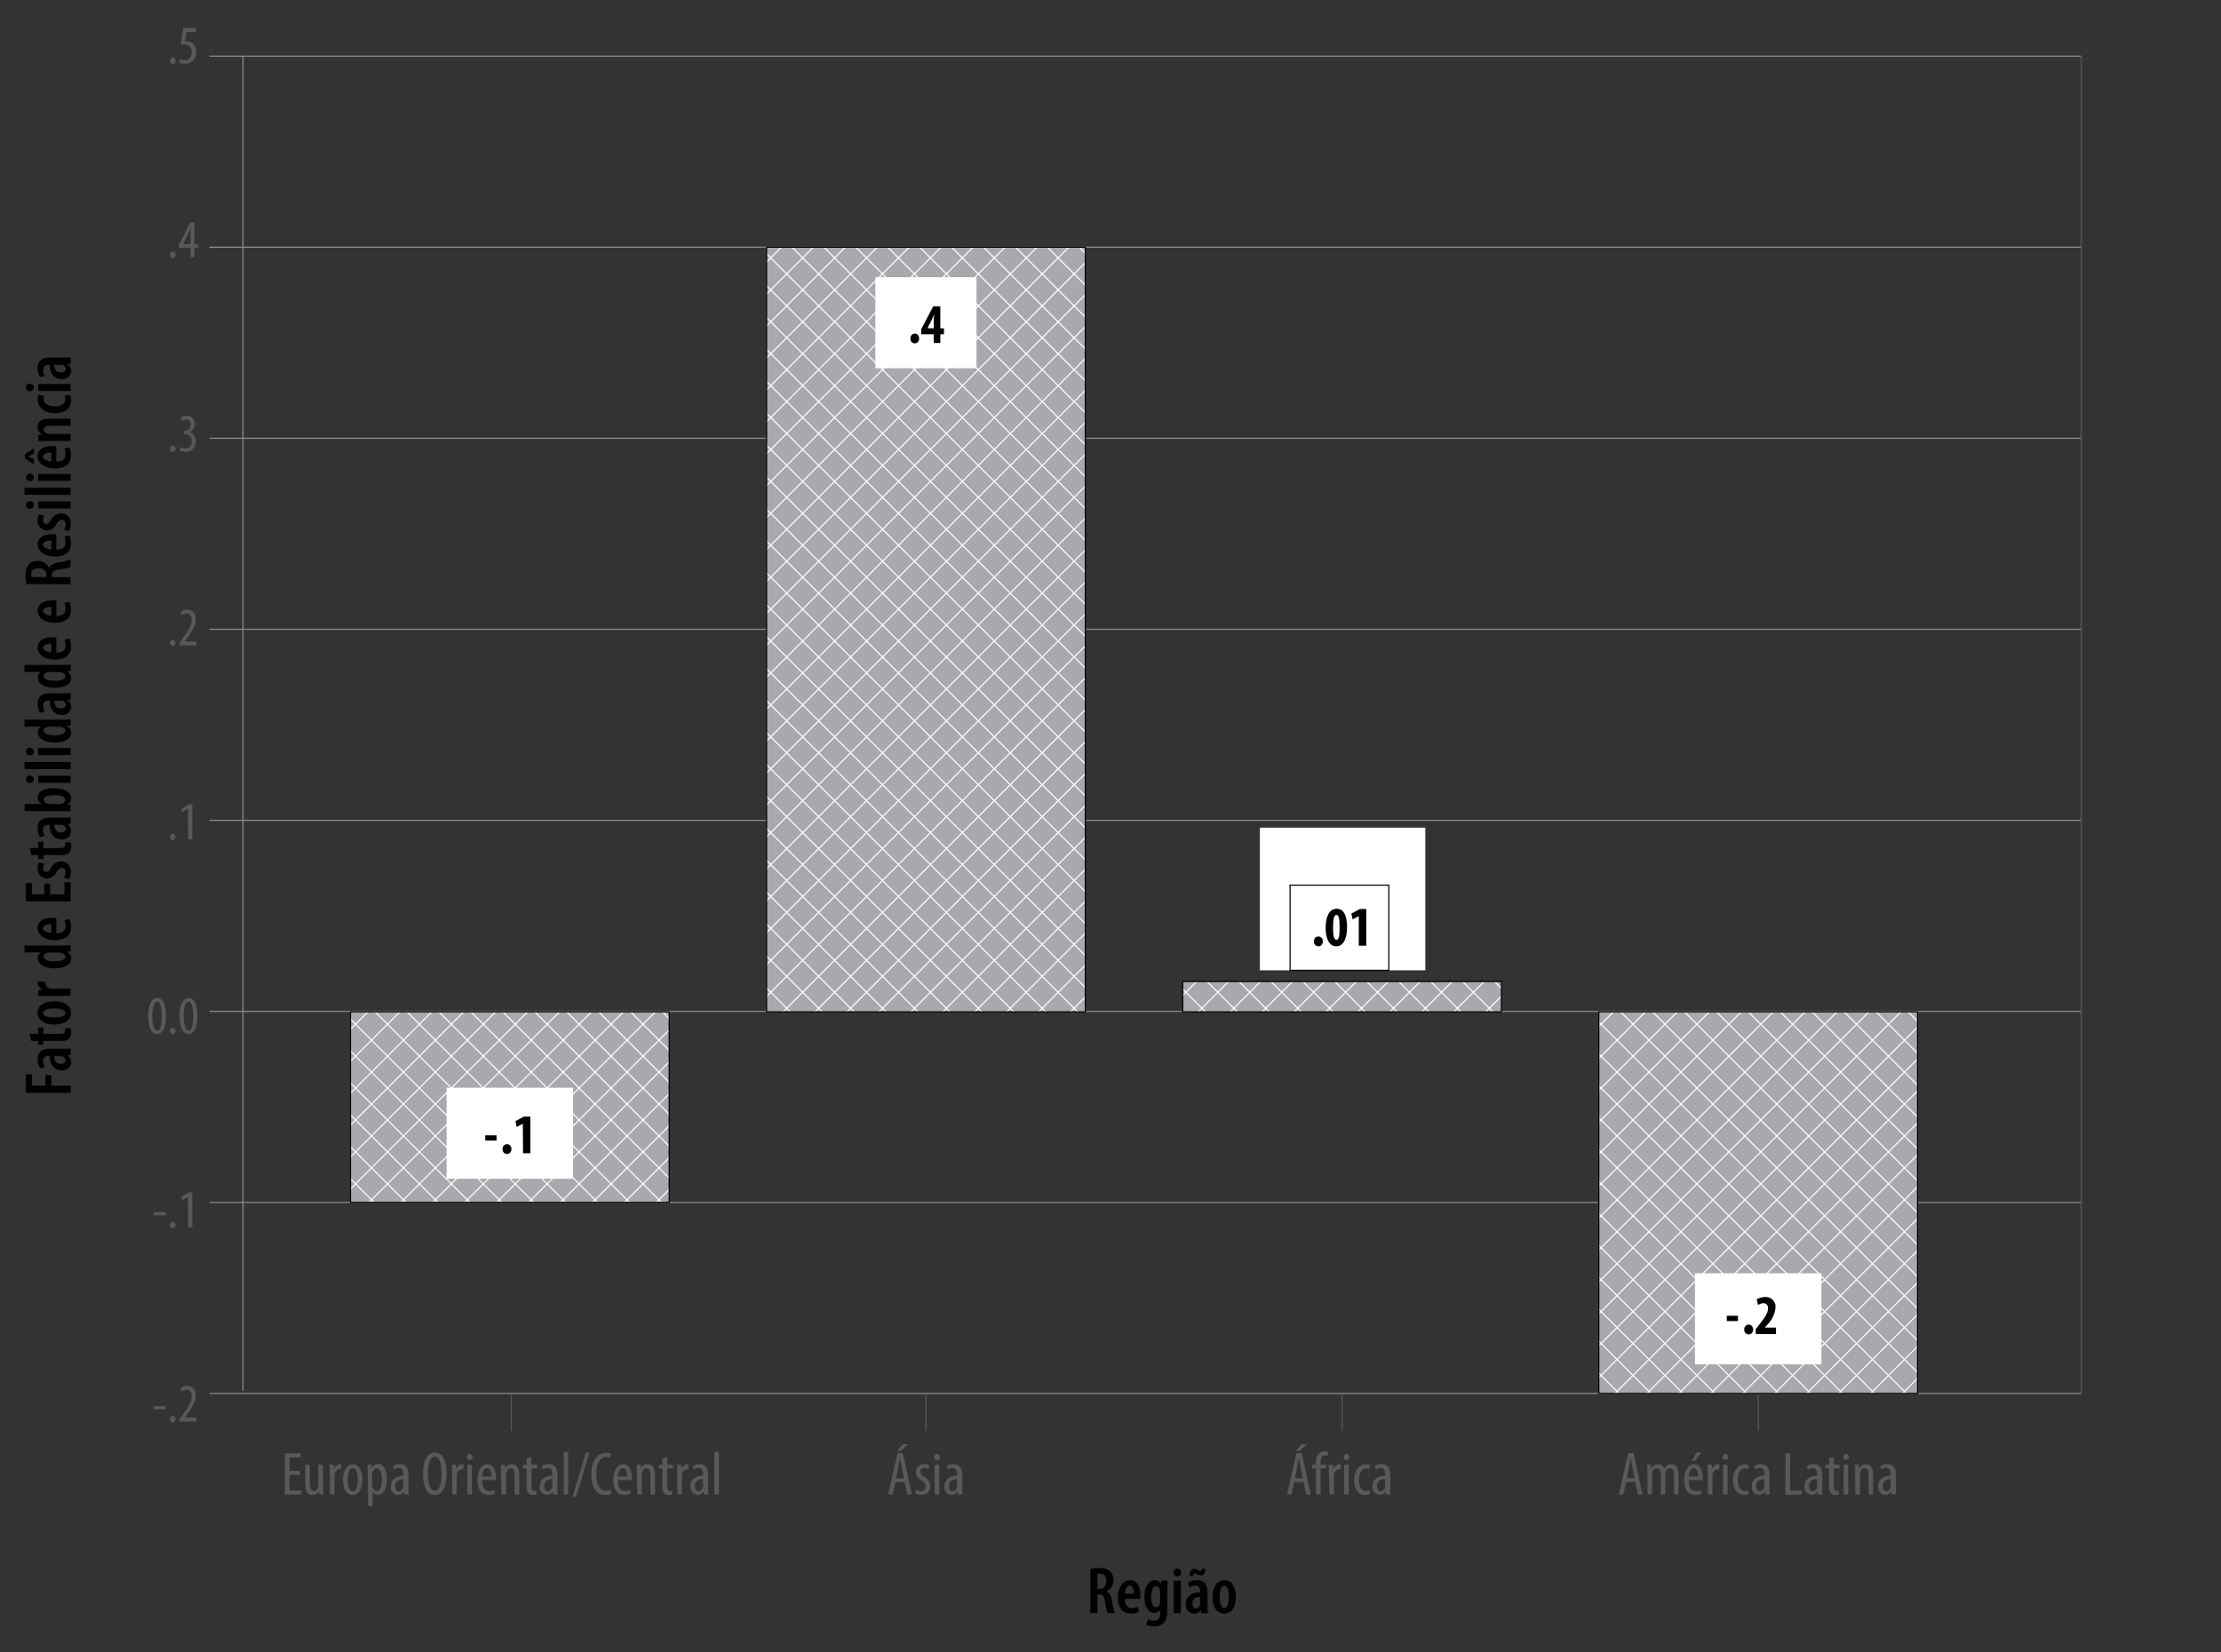 <svg id="Layer_1" data-name="Layer 1" xmlns="http://www.w3.org/2000/svg" xmlns:xlink="http://www.w3.org/1999/xlink" viewBox="0 0 492 366.13"><rect x="0" y="0" width="492" height="366.13" fill="#333333" stroke="none"/><defs><style>.cls-1,.cls-11,.cls-12,.cls-2,.cls-5,.cls-9{fill:none;}.cls-2{stroke:#8a8c8e;}.cls-11,.cls-2,.cls-4,.cls-5,.cls-9{stroke-miterlimit:10;}.cls-11,.cls-12,.cls-2,.cls-4,.cls-5,.cls-9{stroke-width:0.25px;}.cls-3{clip-path:url(#clip-path);}.cls-4{fill:#a7a9ac;}.cls-4,.cls-5{stroke:#fff;}.cls-6{fill:#010101;}.cls-10,.cls-7{fill:#fff;}.cls-7{fill-rule:evenodd;}.cls-8{fill:#58595b;}.cls-12,.cls-9{stroke:#010101;}.cls-11{stroke:#58595b;}.cls-12{stroke-miterlimit:8;}</style><clipPath id="clip-path"><path class="cls-1" d="M77.64,224.21h70.6v42.21H77.64V224.21Zm92.18,0h70.6V54.78h-70.6V224.21Zm92.18,0h70.6v-6.73H262v6.73Zm92.18,0h0v84.54h70.6V224.21Z"/></clipPath></defs><title>Guilmartin-A-Media-do-Fator-de-Estabilidade-e-resiliencia-por-regiao-figure-2</title><line class="cls-2" x1="461.05" y1="266.43" x2="46.38" y2="266.43"/><line class="cls-2" x1="461.05" y1="181.77" x2="46.38" y2="181.77"/><line class="cls-2" x1="461.05" y1="97.11" x2="46.38" y2="97.11"/><line class="cls-2" x1="461.05" y1="12.45" x2="46.38" y2="12.45"/><line class="cls-2" x1="461.05" y1="308.76" x2="46.38" y2="308.76"/><line class="cls-2" x1="461.05" y1="224.1" x2="46.38" y2="224.1"/><line class="cls-2" x1="461.05" y1="139.44" x2="46.38" y2="139.44"/><line class="cls-2" x1="461.05" y1="54.78" x2="46.38" y2="54.78"/><g class="cls-3"><rect class="cls-4" x="57.45" y="46.5" width="374.98" height="375.19" transform="translate(-93.78 241.77) rotate(-45)"/><line class="cls-5" x1="-16.74" y1="230.48" x2="248.41" y2="495.63"/><line class="cls-5" x1="-9.67" y1="223.41" x2="255.48" y2="488.56"/><line class="cls-5" x1="11.56" y1="202.18" x2="276.71" y2="467.34"/><line class="cls-5" x1="22.17" y1="191.57" x2="287.32" y2="456.72"/><line class="cls-5" x1="0.94" y1="212.79" x2="266.1" y2="477.95"/><line class="cls-5" x1="43.39" y1="170.35" x2="308.54" y2="435.5"/><line class="cls-5" x1="57.54" y1="156.2" x2="322.69" y2="421.35"/><line class="cls-5" x1="-20.28" y1="234.02" x2="244.87" y2="499.17"/><line class="cls-5" x1="-13.21" y1="226.94" x2="251.95" y2="492.1"/><line class="cls-5" x1="4.48" y1="209.26" x2="269.63" y2="474.41"/><line class="cls-5" x1="18.63" y1="195.11" x2="283.78" y2="460.26"/><line class="cls-5" x1="-2.59" y1="216.33" x2="262.56" y2="481.48"/><line class="cls-5" x1="25.7" y1="188.03" x2="290.86" y2="453.19"/><line class="cls-5" x1="50.47" y1="163.27" x2="315.62" y2="428.43"/><line class="cls-5" x1="-6.13" y1="219.87" x2="259.02" y2="485.02"/><line class="cls-5" x1="8.02" y1="205.72" x2="273.17" y2="470.87"/><line class="cls-5" x1="29.24" y1="184.5" x2="294.39" y2="449.65"/><line class="cls-5" x1="36.32" y1="177.42" x2="301.47" y2="442.57"/><line class="cls-5" x1="15.09" y1="198.64" x2="280.25" y2="463.8"/><line class="cls-5" x1="64.61" y1="149.12" x2="329.77" y2="414.28"/><line class="cls-5" x1="71.69" y1="142.05" x2="336.84" y2="407.2"/><line class="cls-5" x1="39.85" y1="173.88" x2="305.01" y2="439.04"/><line class="cls-5" x1="54" y1="159.73" x2="319.16" y2="424.89"/><line class="cls-5" x1="85.84" y1="127.9" x2="350.99" y2="393.05"/><line class="cls-5" x1="96.45" y1="117.29" x2="361.6" y2="382.44"/><line class="cls-5" x1="75.23" y1="138.51" x2="340.38" y2="403.66"/><line class="cls-5" x1="110.6" y1="103.14" x2="375.75" y2="368.29"/><line class="cls-5" x1="121.21" y1="92.53" x2="386.36" y2="357.68"/><line class="cls-5" x1="32.78" y1="180.96" x2="297.93" y2="446.11"/><line class="cls-5" x1="46.93" y1="166.81" x2="312.08" y2="431.96"/><line class="cls-5" x1="78.76" y1="134.97" x2="343.92" y2="400.13"/><line class="cls-5" x1="92.91" y1="120.82" x2="358.07" y2="385.98"/><line class="cls-5" x1="68.15" y1="145.59" x2="333.31" y2="410.74"/><line class="cls-5" x1="99.99" y1="113.75" x2="365.14" y2="378.9"/><line class="cls-5" x1="114.14" y1="99.6" x2="379.29" y2="364.75"/><line class="cls-5" x1="61.08" y1="152.66" x2="326.23" y2="417.81"/><line class="cls-5" x1="82.3" y1="131.44" x2="347.45" y2="396.59"/><line class="cls-5" x1="103.52" y1="110.21" x2="368.68" y2="375.37"/><line class="cls-5" x1="107.06" y1="106.68" x2="372.22" y2="371.83"/><line class="cls-5" x1="89.38" y1="124.36" x2="354.53" y2="389.52"/><line class="cls-5" x1="128.29" y1="85.45" x2="393.44" y2="350.6"/><line class="cls-5" x1="135.36" y1="78.38" x2="400.51" y2="343.53"/><line class="cls-5" x1="124.75" y1="88.99" x2="389.9" y2="354.14"/><line class="cls-5" x1="138.9" y1="74.84" x2="404.05" y2="339.99"/><line class="cls-5" x1="160.12" y1="53.62" x2="425.28" y2="318.77"/><line class="cls-5" x1="170.73" y1="43" x2="435.89" y2="308.16"/><line class="cls-5" x1="149.51" y1="64.23" x2="414.66" y2="329.38"/><line class="cls-5" x1="191.96" y1="21.78" x2="457.11" y2="286.93"/><line class="cls-5" x1="206.11" y1="7.63" x2="471.26" y2="272.78"/><line class="cls-5" x1="117.67" y1="96.06" x2="382.83" y2="361.22"/><line class="cls-5" x1="131.82" y1="81.91" x2="396.98" y2="347.07"/><line class="cls-5" x1="153.05" y1="60.69" x2="418.2" y2="325.84"/><line class="cls-5" x1="167.2" y1="46.54" x2="432.35" y2="311.69"/><line class="cls-5" x1="145.97" y1="67.76" x2="411.13" y2="332.92"/><line class="cls-5" x1="174.27" y1="39.47" x2="439.42" y2="304.62"/><line class="cls-5" x1="199.03" y1="14.71" x2="464.19" y2="279.86"/><line class="cls-5" x1="142.44" y1="71.3" x2="407.59" y2="336.46"/><line class="cls-5" x1="156.58" y1="57.15" x2="421.74" y2="322.31"/><line class="cls-5" x1="177.81" y1="35.93" x2="442.96" y2="301.08"/><line class="cls-5" x1="184.88" y1="28.85" x2="450.04" y2="294.01"/><line class="cls-5" x1="163.66" y1="50.08" x2="428.81" y2="315.23"/><line class="cls-5" x1="213.18" y1="0.56" x2="478.33" y2="265.71"/><line class="cls-5" x1="220.26" y1="-6.52" x2="485.41" y2="258.63"/><line class="cls-5" x1="188.42" y1="25.32" x2="453.57" y2="290.47"/><line class="cls-5" x1="202.57" y1="11.17" x2="467.72" y2="276.32"/><line class="cls-5" x1="234.41" y1="-20.67" x2="499.56" y2="244.49"/><line class="cls-5" x1="245.02" y1="-31.28" x2="510.17" y2="233.87"/><line class="cls-5" x1="223.79" y1="-10.06" x2="488.95" y2="255.1"/><line class="cls-5" x1="259.17" y1="-45.43" x2="524.32" y2="219.72"/><line class="cls-5" x1="266.24" y1="-52.5" x2="531.39" y2="212.65"/><line class="cls-5" x1="181.35" y1="32.39" x2="446.5" y2="297.55"/><line class="cls-5" x1="195.49" y1="18.24" x2="460.65" y2="283.4"/><line class="cls-5" x1="227.33" y1="-13.59" x2="492.48" y2="251.56"/><line class="cls-5" x1="241.48" y1="-27.74" x2="506.63" y2="237.41"/><line class="cls-5" x1="216.72" y1="-2.98" x2="481.87" y2="262.17"/><line class="cls-5" x1="248.55" y1="-34.82" x2="513.71" y2="230.34"/><line class="cls-5" x1="262.7" y1="-48.97" x2="527.86" y2="216.19"/><line class="cls-5" x1="209.64" y1="4.09" x2="474.8" y2="269.25"/><line class="cls-5" x1="230.87" y1="-17.13" x2="496.02" y2="248.02"/><line class="cls-5" x1="252.09" y1="-38.35" x2="517.25" y2="226.8"/><line class="cls-5" x1="255.63" y1="-41.89" x2="520.78" y2="223.26"/><line class="cls-5" x1="237.94" y1="-24.21" x2="503.1" y2="240.95"/><line class="cls-5" x1="269.78" y1="-56.04" x2="534.93" y2="209.11"/><line class="cls-5" x1="273.32" y1="-59.58" x2="538.47" y2="205.58"/><line class="cls-5" x1="269.78" y1="524.08" x2="534.93" y2="258.92"/><line class="cls-5" x1="262.7" y1="517" x2="527.86" y2="251.85"/><line class="cls-5" x1="241.48" y1="495.78" x2="506.63" y2="230.62"/><line class="cls-5" x1="230.87" y1="485.17" x2="496.02" y2="220.01"/><line class="cls-5" x1="252.09" y1="506.39" x2="517.25" y2="241.24"/><line class="cls-5" x1="209.64" y1="463.94" x2="474.8" y2="198.79"/><line class="cls-5" x1="195.49" y1="449.79" x2="460.65" y2="184.64"/><line class="cls-5" x1="273.32" y1="527.61" x2="538.47" y2="262.46"/><line class="cls-5" x1="266.24" y1="520.54" x2="531.39" y2="255.39"/><line class="cls-5" x1="248.55" y1="502.85" x2="513.71" y2="237.7"/><line class="cls-5" x1="234.41" y1="488.7" x2="499.56" y2="223.55"/><line class="cls-5" x1="255.63" y1="509.93" x2="520.78" y2="244.77"/><line class="cls-5" x1="227.33" y1="481.63" x2="492.48" y2="216.48"/><line class="cls-5" x1="202.57" y1="456.87" x2="467.72" y2="191.71"/><line class="cls-5" x1="259.17" y1="513.46" x2="524.32" y2="248.31"/><line class="cls-5" x1="245.02" y1="499.32" x2="510.17" y2="234.16"/><line class="cls-5" x1="223.79" y1="478.09" x2="488.95" y2="212.94"/><line class="cls-5" x1="216.72" y1="471.02" x2="481.87" y2="205.86"/><line class="cls-5" x1="237.94" y1="492.24" x2="503.1" y2="227.09"/><line class="cls-5" x1="188.42" y1="442.72" x2="453.57" y2="177.57"/><line class="cls-5" x1="181.35" y1="435.64" x2="446.5" y2="170.49"/><line class="cls-5" x1="213.18" y1="467.48" x2="478.33" y2="202.33"/><line class="cls-5" x1="199.03" y1="453.33" x2="464.19" y2="188.18"/><line class="cls-5" x1="167.2" y1="421.5" x2="432.35" y2="156.34"/><line class="cls-5" x1="156.58" y1="410.88" x2="421.74" y2="145.73"/><line class="cls-5" x1="177.81" y1="432.11" x2="442.96" y2="166.95"/><line class="cls-5" x1="142.44" y1="396.73" x2="407.59" y2="131.58"/><line class="cls-5" x1="131.82" y1="386.12" x2="396.98" y2="120.97"/><line class="cls-5" x1="220.26" y1="474.55" x2="485.41" y2="209.4"/><line class="cls-5" x1="206.11" y1="460.41" x2="471.26" y2="195.25"/><line class="cls-5" x1="174.27" y1="428.57" x2="439.42" y2="163.42"/><line class="cls-5" x1="160.12" y1="414.42" x2="425.28" y2="149.27"/><line class="cls-5" x1="184.88" y1="439.18" x2="450.04" y2="174.03"/><line class="cls-5" x1="153.05" y1="407.35" x2="418.2" y2="142.19"/><line class="cls-5" x1="138.9" y1="393.2" x2="404.05" y2="128.04"/><line class="cls-5" x1="191.96" y1="446.26" x2="457.11" y2="181.1"/><line class="cls-5" x1="170.73" y1="425.03" x2="435.89" y2="159.88"/><line class="cls-5" x1="149.51" y1="403.81" x2="414.66" y2="138.66"/><line class="cls-5" x1="145.97" y1="400.27" x2="411.13" y2="135.12"/><line class="cls-5" x1="163.66" y1="417.96" x2="428.81" y2="152.8"/><line class="cls-5" x1="124.75" y1="379.05" x2="389.9" y2="113.89"/><line class="cls-5" x1="117.67" y1="371.97" x2="382.83" y2="106.82"/><line class="cls-5" x1="128.29" y1="382.58" x2="393.44" y2="117.43"/><line class="cls-5" x1="114.14" y1="368.44" x2="379.29" y2="103.28"/><line class="cls-5" x1="92.91" y1="347.21" x2="358.07" y2="82.06"/><line class="cls-5" x1="82.3" y1="336.6" x2="347.45" y2="71.45"/><line class="cls-5" x1="103.52" y1="357.82" x2="368.68" y2="92.67"/><line class="cls-5" x1="61.08" y1="315.38" x2="326.23" y2="50.22"/><line class="cls-5" x1="46.93" y1="301.23" x2="312.08" y2="36.07"/><line class="cls-5" x1="135.36" y1="389.66" x2="400.51" y2="124.51"/><line class="cls-5" x1="121.21" y1="375.51" x2="386.36" y2="110.36"/><line class="cls-5" x1="99.99" y1="354.29" x2="365.14" y2="89.13"/><line class="cls-5" x1="85.84" y1="340.14" x2="350.99" y2="74.98"/><line class="cls-5" x1="107.06" y1="361.36" x2="372.22" y2="96.21"/><line class="cls-5" x1="78.76" y1="333.06" x2="343.92" y2="67.91"/><line class="cls-5" x1="54" y1="308.3" x2="319.16" y2="43.15"/><line class="cls-5" x1="110.6" y1="364.9" x2="375.75" y2="99.74"/><line class="cls-5" x1="96.45" y1="350.75" x2="361.6" y2="85.6"/><line class="cls-5" x1="75.23" y1="329.53" x2="340.38" y2="64.37"/><line class="cls-5" x1="68.15" y1="322.45" x2="333.31" y2="57.3"/><line class="cls-5" x1="89.38" y1="343.67" x2="354.53" y2="78.52"/><line class="cls-5" x1="39.85" y1="294.15" x2="305.01" y2="29"/><line class="cls-5" x1="32.78" y1="287.08" x2="297.93" y2="21.92"/><line class="cls-5" x1="64.61" y1="318.91" x2="329.77" y2="53.76"/><line class="cls-5" x1="50.47" y1="304.76" x2="315.62" y2="39.61"/><line class="cls-5" x1="18.63" y1="272.93" x2="283.78" y2="7.77"/><line class="cls-5" x1="8.02" y1="262.32" x2="273.17" y2="-2.84"/><line class="cls-5" x1="29.24" y1="283.54" x2="294.39" y2="18.39"/><line class="cls-5" x1="-6.13" y1="248.17" x2="259.02" y2="-16.99"/><line class="cls-5" x1="-13.21" y1="241.09" x2="251.95" y2="-24.06"/><line class="cls-5" x1="71.69" y1="325.99" x2="336.84" y2="60.83"/><line class="cls-5" x1="57.54" y1="311.84" x2="322.69" y2="46.69"/><line class="cls-5" x1="25.7" y1="280" x2="290.86" y2="14.85"/><line class="cls-5" x1="11.56" y1="265.85" x2="276.71" y2="0.7"/><line class="cls-5" x1="36.32" y1="290.61" x2="301.47" y2="25.46"/><line class="cls-5" x1="4.48" y1="258.78" x2="269.63" y2="-6.37"/><line class="cls-5" x1="-9.67" y1="244.63" x2="255.48" y2="-20.52"/><line class="cls-5" x1="43.39" y1="297.69" x2="308.54" y2="32.54"/><line class="cls-5" x1="22.17" y1="276.47" x2="287.32" y2="11.31"/><line class="cls-5" x1="0.94" y1="255.24" x2="266.1" y2="-9.91"/><line class="cls-5" x1="-2.59" y1="251.7" x2="262.56" y2="-13.45"/><line class="cls-5" x1="15.09" y1="269.39" x2="280.25" y2="4.24"/><line class="cls-5" x1="-16.74" y1="237.56" x2="248.41" y2="-27.6"/><line class="cls-5" x1="-20.28" y1="234.02" x2="244.87" y2="-31.14"/></g><line class="cls-2" x1="53.83" y1="308.21" x2="53.83" y2="12.45"/><path class="cls-6" d="M241.53,347.64a8.5,8.5,0,0,1,1.91-.19,3.52,3.52,0,0,1,2.47.72,2.9,2.9,0,0,1-.81,4.53v0c.69.25,1.06.92,1.25,2.1a15.84,15.84,0,0,0,.62,2.61h-1.64a13.37,13.37,0,0,1-.52-2.42c-.19-1.28-.56-1.71-1.34-1.71h-.37v4.13h-1.57Zm1.57,4.46h.41a1.57,1.57,0,0,0,1.54-1.76c0-1-.38-1.64-1.42-1.65a1.86,1.86,0,0,0-.53.06Z"/><path class="cls-6" d="M249.18,354.26c0,1.61.77,2.05,1.61,2.05a3.14,3.14,0,0,0,1.29-.27l.22,1.14a4.61,4.61,0,0,1-1.8.34c-1.85,0-2.85-1.34-2.85-3.57s1.15-3.82,2.69-3.82,2.27,1.37,2.27,3.29c0,.41,0,.65,0,.84Zm2-1.12c0-1.15-.37-1.83-.93-1.83s-1,1-1,1.83Z"/><path class="cls-6" d="M258.66,350.25c0,.59-.07,1.3-.07,2.26v4.07c0,1.7-.27,2.48-.8,3a2.88,2.88,0,0,1-2.14.78,4.26,4.26,0,0,1-1.71-.34l.33-1.22a3,3,0,0,0,1.36.31c.95,0,1.4-.61,1.4-1.95v-.56h0a1.46,1.46,0,0,1-1.33.78c-1.46,0-2.19-1.62-2.19-3.51,0-2.51,1.14-3.76,2.35-3.76a1.47,1.47,0,0,1,1.33.88h0l.09-.77ZM257,352.8a1.87,1.87,0,0,0-.07-.52c-.1-.4-.32-.81-.8-.81-.75,0-1.11,1-1.11,2.38,0,1.55.47,2.3,1.08,2.3.3,0,.64-.15.81-.75a1.63,1.63,0,0,0,.09-.59Z"/><path class="cls-6" d="M261.64,348.38a.84.84,0,0,1-.87.9.82.82,0,0,1-.81-.9.84.84,0,1,1,1.68,0ZM260,357.44v-7.19h1.58v7.19Z"/><path class="cls-6" d="M266.1,357.44l-.09-.74h0a1.77,1.77,0,0,1-1.52.86,1.92,1.92,0,0,1-1.82-2.12c0-1.84,1.57-2.63,3.19-2.64v-.19c0-.74-.3-1.27-1.08-1.27a2.44,2.44,0,0,0-1.34.4l-.29-1.08a4,4,0,0,1,2-.52c1.86,0,2.33,1.27,2.33,2.8v2.86a11.37,11.37,0,0,0,.09,1.64Zm-2.57-8.25c0-.87.31-1.58,1-1.58a1.6,1.6,0,0,1,.8.27,1.15,1.15,0,0,0,.56.24c.21,0,.33-.09.34-.53H267c0,1-.35,1.5-1,1.5a1.74,1.74,0,0,1-.75-.24c-.24-.12-.37-.25-.58-.25s-.33.21-.34.59Zm2.35,4.65c-.62,0-1.73.18-1.73,1.43,0,.81.43,1.11.78,1.11a1,1,0,0,0,.9-.83,1.42,1.42,0,0,0,0-.37Z"/><path class="cls-6" d="M273.77,353.82c0,2.91-1.49,3.73-2.58,3.73-1.52,0-2.57-1.27-2.57-3.69,0-2.6,1.29-3.73,2.63-3.73C272.75,350.13,273.77,351.46,273.77,353.82Zm-3.57,0c0,1.21.21,2.51,1,2.51s1-1.43,1-2.51-.18-2.48-1-2.48S270.19,352.79,270.19,353.84Z"/><path class="cls-6" d="M5.7,242.14v-4.09H7.07v2.51h3v-2.35h1.31v2.35h4.29v1.58Z"/><path class="cls-6" d="M15.65,233.75l-.74.09v0a1.77,1.77,0,0,1,.86,1.52,1.92,1.92,0,0,1-2.12,1.82c-1.84,0-2.63-1.57-2.64-3.19h-.19c-.74,0-1.27.3-1.27,1.08a2.45,2.45,0,0,0,.4,1.34l-1.08.29a4,4,0,0,1-.52-2c0-1.86,1.27-2.33,2.8-2.33H14a11.36,11.36,0,0,0,1.64-.09ZM12,234c0,.62.18,1.73,1.43,1.73.81,0,1.11-.43,1.11-.78a1,1,0,0,0-.83-.9,1.42,1.42,0,0,0-.37,0Z"/><path class="cls-6" d="M6.54,229.07H8.46v-1.39H9.61v1.39h3.72c.89,0,1.11-.34,1.11-.74a2.57,2.57,0,0,0,0-.49l1.23,0a3.68,3.68,0,0,1,.12,1,1.76,1.76,0,0,1-.44,1.27,2.56,2.56,0,0,1-1.95.53H9.61v.86H8.46v-.86H6.94Z"/><path class="cls-6" d="M12,221.87c2.91,0,3.73,1.49,3.73,2.58,0,1.52-1.27,2.57-3.69,2.57-2.6,0-3.73-1.29-3.73-2.63C8.34,222.89,9.67,221.87,12,221.87Zm0,3.57c1.21,0,2.51-.21,2.51-1s-1.43-1-2.51-1-2.48.18-2.48,1S11,225.44,12,225.44Z"/><path class="cls-6" d="M10.48,220.69c-.66,0-1.4,0-2,.06v-1.37l1.09-.09v0a1.7,1.7,0,0,1-1.21-1.46,1.74,1.74,0,0,1,0-.32H10a1,1,0,0,0,0,.32A1.41,1.41,0,0,0,11.16,219a3,3,0,0,0,.69.06h3.79v1.58Z"/><path class="cls-6" d="M5.44,209.49H13.7c.59,0,1.4,0,1.95-.06v1.36l-.86.09v0a1.69,1.69,0,0,1,1,1.49c0,1.4-1.52,2.19-3.69,2.19-2.52,0-3.73-1.09-3.73-2.26a1.3,1.3,0,0,1,.78-1.26v0H5.44Zm5.77,1.57a2.32,2.32,0,0,0-.44,0c-.58.06-1.08.38-1.08.86,0,.8,1.12,1.08,2.4,1.08,1.45,0,2.38-.38,2.38-1,0-.29-.16-.67-.89-.86a1.51,1.51,0,0,0-.47-.06Z"/><path class="cls-6" d="M12.47,206.79c1.61,0,2.05-.77,2.05-1.61a3.13,3.13,0,0,0-.27-1.29l1.14-.22a4.62,4.62,0,0,1,.34,1.8c0,1.85-1.34,2.85-3.57,2.85s-3.82-1.15-3.82-2.69,1.37-2.27,3.29-2.27c.41,0,.65,0,.84,0Zm-1.12-2c-1.15,0-1.83.37-1.83.93s1,1,1.83,1Z"/><path class="cls-6" d="M11.12,195.8v2.36h3.16v-2.69h1.37v4.27H5.7v-4.09H7.07v2.51H9.8V195.8Z"/><path class="cls-6" d="M14.16,194.46a2.47,2.47,0,0,0,.38-1.24.8.8,0,0,0-.83-.9c-.44,0-.74.21-1.17.87a2.42,2.42,0,0,1-2.05,1.46,2.11,2.11,0,0,1-2.15-2.2,2.82,2.82,0,0,1,.35-1.39l1.17.33a1.83,1.83,0,0,0-.31,1,.74.74,0,0,0,.75.81c.38,0,.6-.18,1-.87a2.52,2.52,0,0,1,2.17-1.46,2.14,2.14,0,0,1,2.21,2.38,2.82,2.82,0,0,1-.41,1.54Z"/><path class="cls-6" d="M6.54,187.9H8.46v-1.39H9.61v1.39h3.72c.89,0,1.11-.34,1.11-.74a2.57,2.57,0,0,0,0-.49l1.23,0a3.68,3.68,0,0,1,.12,1,1.76,1.76,0,0,1-.44,1.27,2.56,2.56,0,0,1-1.95.53H9.61v.86H8.46v-.86H6.94Z"/><path class="cls-6" d="M15.65,182.51l-.74.09v0a1.77,1.77,0,0,1,.86,1.52A1.92,1.92,0,0,1,13.64,186C11.8,186,11,184.4,11,182.78h-.19c-.74,0-1.27.3-1.27,1.08a2.45,2.45,0,0,0,.4,1.34l-1.08.29a4,4,0,0,1-.52-2c0-1.86,1.27-2.33,2.8-2.33H14a11.36,11.36,0,0,0,1.64-.09Zm-3.6.22c0,.62.18,1.73,1.43,1.73.81,0,1.11-.43,1.11-.78a1,1,0,0,0-.83-.9,1.42,1.42,0,0,0-.37,0Z"/><path class="cls-6" d="M15.65,179.78c-.53,0-1.36-.06-1.95-.06H5.44v-1.57H9.24v0a1.65,1.65,0,0,1-.9-1.51c0-1.27,1.45-2,3.57-2,2.55,0,3.85,1,3.85,2.27a1.51,1.51,0,0,1-1,1.42v0l.89.09Zm-2.55-1.62a1.93,1.93,0,0,0,.46-.06c.75-.21.91-.58.91-.84,0-.77-1-1.06-2.45-1.06s-2.33.31-2.33,1.06c0,.41.46.75.93.84a2.45,2.45,0,0,0,.47.06Z"/><path class="cls-6" d="M6.59,171.82a.84.84,0,0,1,.9.87.82.82,0,0,1-.9.81.84.84,0,1,1,0-1.68Zm9.06,1.63H8.46v-1.58h7.19Z"/><path class="cls-6" d="M5.44,170.42v-1.58H15.65v1.58Z"/><path class="cls-6" d="M6.59,165.69a.84.84,0,0,1,.9.87.82.82,0,0,1-.9.81.84.84,0,1,1,0-1.68Zm9.06,1.63H8.46v-1.58h7.19Z"/><path class="cls-6" d="M5.44,159.46H13.7c.59,0,1.4,0,1.95-.06v1.36l-.86.09v0a1.69,1.69,0,0,1,1,1.49c0,1.4-1.52,2.19-3.69,2.19-2.52,0-3.73-1.09-3.73-2.26a1.3,1.3,0,0,1,.78-1.26v0H5.44ZM11.21,161a2.32,2.32,0,0,0-.44,0c-.58.06-1.08.38-1.08.86,0,.8,1.12,1.08,2.4,1.08,1.45,0,2.38-.38,2.38-1,0-.29-.16-.67-.89-.86a1.51,1.51,0,0,0-.47-.06Z"/><path class="cls-6" d="M15.65,155l-.74.09v0a1.77,1.77,0,0,1,.86,1.52,1.92,1.92,0,0,1-2.12,1.82c-1.84,0-2.63-1.57-2.64-3.19h-.19c-.74,0-1.27.3-1.27,1.08a2.45,2.45,0,0,0,.4,1.34l-1.08.29a4,4,0,0,1-.52-2c0-1.86,1.27-2.33,2.8-2.33H14a11.36,11.36,0,0,0,1.64-.09Zm-3.6.22c0,.62.18,1.73,1.43,1.73.81,0,1.11-.43,1.11-.78a1,1,0,0,0-.83-.9,1.42,1.42,0,0,0-.37,0Z"/><path class="cls-6" d="M5.44,147.33H13.7c.59,0,1.4,0,1.95-.06v1.36l-.86.09v0a1.69,1.69,0,0,1,1,1.49c0,1.4-1.52,2.19-3.69,2.19-2.52,0-3.73-1.09-3.73-2.26a1.3,1.3,0,0,1,.78-1.25v0H5.44Zm5.77,1.57a2.25,2.25,0,0,0-.44,0c-.58.06-1.08.38-1.08.86,0,.8,1.12,1.08,2.4,1.08,1.45,0,2.38-.38,2.38-1,0-.3-.16-.67-.89-.86a1.51,1.51,0,0,0-.47-.06Z"/><path class="cls-6" d="M12.47,144.63c1.61,0,2.05-.77,2.05-1.61a3.13,3.13,0,0,0-.27-1.29l1.14-.22a4.61,4.61,0,0,1,.34,1.8c0,1.85-1.34,2.85-3.57,2.85S8.34,145,8.34,143.48s1.37-2.28,3.29-2.28a8.3,8.3,0,0,1,.84,0Zm-1.12-2c-1.15,0-1.83.37-1.83.93s1,1,1.83,1Z"/><path class="cls-6" d="M12.47,136.48c1.61,0,2.05-.77,2.05-1.61a3.13,3.13,0,0,0-.27-1.29l1.14-.22a4.62,4.62,0,0,1,.34,1.8c0,1.85-1.34,2.85-3.57,2.85s-3.82-1.15-3.82-2.69,1.37-2.27,3.29-2.27c.41,0,.65,0,.84,0Zm-1.12-2c-1.15,0-1.83.37-1.83.93s1,1,1.83,1Z"/><path class="cls-6" d="M5.85,129.44a8.51,8.51,0,0,1-.19-1.91,3.52,3.52,0,0,1,.72-2.47,2.63,2.63,0,0,1,2-.75,2.62,2.62,0,0,1,2.51,1.57h0c.25-.69.92-1.06,2.1-1.25a15.84,15.84,0,0,0,2.61-.62v1.64a13.38,13.38,0,0,1-2.42.52c-1.28.19-1.71.56-1.71,1.34v.37h4.13v1.57Zm4.46-1.57v-.41a1.57,1.57,0,0,0-1.76-1.54c-1,0-1.64.38-1.65,1.42a1.88,1.88,0,0,0,.06.53Z"/><path class="cls-6" d="M12.47,121.79c1.61,0,2.05-.77,2.05-1.61a3.13,3.13,0,0,0-.27-1.29l1.14-.22a4.62,4.62,0,0,1,.34,1.8c0,1.85-1.34,2.85-3.57,2.85s-3.82-1.15-3.82-2.69,1.37-2.27,3.29-2.27c.41,0,.65,0,.84,0Zm-1.12-2c-1.15,0-1.83.37-1.83.93s1,1,1.83,1Z"/><path class="cls-6" d="M14.16,117.34a2.47,2.47,0,0,0,.38-1.24.8.8,0,0,0-.83-.9c-.44,0-.74.21-1.17.87a2.43,2.43,0,0,1-2.05,1.46,2.11,2.11,0,0,1-2.15-2.2,2.82,2.82,0,0,1,.35-1.39l1.17.33a1.83,1.83,0,0,0-.31,1,.74.74,0,0,0,.75.81c.38,0,.6-.18,1-.87a2.52,2.52,0,0,1,2.17-1.46,2.14,2.14,0,0,1,2.21,2.38,2.81,2.81,0,0,1-.41,1.54Z"/><path class="cls-6" d="M6.59,111.05a.84.84,0,0,1,.9.87.82.82,0,0,1-.9.81.84.84,0,1,1,0-1.68Zm9.06,1.63H8.46V111.1h7.19Z"/><path class="cls-6" d="M5.44,109.65v-1.58H15.65v1.58Z"/><path class="cls-6" d="M6.59,104.92a.84.84,0,0,1,.9.87.82.82,0,0,1-.9.81.84.84,0,1,1,0-1.68Zm9.06,1.63H8.46V105h7.19Z"/><path class="cls-6" d="M5.52,100.6l2-1.23v1.11l-1.22.64v0l1.22.63v1.12l-2-1.23Zm6.95,1.67c1.61,0,2.05-.77,2.05-1.61a3.13,3.13,0,0,0-.27-1.29l1.14-.22a4.61,4.61,0,0,1,.34,1.8c0,1.85-1.34,2.85-3.57,2.85s-3.82-1.15-3.82-2.69,1.37-2.28,3.29-2.28a8.3,8.3,0,0,1,.84,0Zm-1.12-2c-1.15,0-1.83.37-1.83.93s1,1,1.83,1Z"/><path class="cls-6" d="M10.48,97.7c-.81,0-1.39,0-2,.06V96.39l.84-.07v0a1.93,1.93,0,0,1-1-1.7c0-1.21.93-1.85,2.6-1.85h4.71v1.58H11.09c-.71,0-1.42.15-1.42.84,0,.38.3.74.89.89a2.47,2.47,0,0,0,.65.07h4.44V97.7Z"/><path class="cls-6" d="M15.5,87.51a2.85,2.85,0,0,1,.24,1.21c0,1.71-1.27,2.85-3.63,2.85-2.14,0-3.75-1.2-3.75-3.1a2.48,2.48,0,0,1,.21-1l1.25.24a2.07,2.07,0,0,0-.16.77c0,1,1.11,1.55,2.42,1.55,1.48,0,2.36-.59,2.36-1.55a1.6,1.6,0,0,0-.16-.77Z"/><path class="cls-6" d="M6.59,85a.84.84,0,0,1,.9.87.82.82,0,0,1-.9.81.84.84,0,1,1,0-1.68Zm9.06,1.63H8.46V85.09h7.19Z"/><path class="cls-6" d="M15.65,80.59l-.74.09v0a1.77,1.77,0,0,1,.86,1.52A1.92,1.92,0,0,1,13.64,84C11.8,84,11,82.48,11,80.85h-.19c-.74,0-1.27.3-1.27,1.08a2.45,2.45,0,0,0,.4,1.34l-1.08.29a4,4,0,0,1-.52-2c0-1.86,1.27-2.33,2.8-2.33H14a11.36,11.36,0,0,0,1.64-.09Zm-3.6.22c0,.62.18,1.73,1.43,1.73.81,0,1.11-.43,1.11-.78a1,1,0,0,0-.83-.9,1.42,1.42,0,0,0-.37,0Z"/><polygon class="cls-7" points="279.09 183.39 315.74 183.39 315.74 215 279.09 215 279.09 183.39 279.09 183.39"/><path class="cls-8" d="M360.21,328.4l-.61,2.75h-1l2.1-9.18h1.16l2,9.18h-1l-.61-2.75Zm1.89-.84-.48-2.33c-.14-.65-.26-1.42-.37-2.1h-.05c-.11.69-.25,1.48-.37,2.1l-.48,2.33Z"/><path class="cls-8" d="M364.91,326.26c0-.78,0-1.17-.05-1.7h.91l.05.82h0a1.66,1.66,0,0,1,1.49-.93,1.37,1.37,0,0,1,1.38,1h0a2.11,2.11,0,0,1,.65-.75,1.6,1.6,0,0,1,.91-.26c.89,0,1.58.65,1.58,2.33v4.37h-1V327c0-.86-.12-1.69-.93-1.69-.44,0-.82.37-1,1a4,4,0,0,0,0,.6v4.24h-1v-4.32c0-.74-.14-1.5-.91-1.5-.42,0-.86.37-1,1.06a3.76,3.76,0,0,0,0,.57v4.18h-1Z"/><path class="cls-8" d="M374.1,327.95c0,2,.8,2.45,1.57,2.45a2.21,2.21,0,0,0,1.09-.26l.16.78a3.19,3.19,0,0,1-1.44.31c-1.58,0-2.4-1.29-2.4-3.31s.9-3.47,2.22-3.47,1.88,1.42,1.88,2.92c0,.25,0,.42,0,.59Zm2.07-.78c0-1.32-.48-1.91-1-1.91-.68,0-1,1-1.08,1.91Zm.74-5.31-1.43,1.84h-.69l1-1.84Z"/><path class="cls-8" d="M378.3,326.26c0-.56,0-1.21-.05-1.7h.94l.05,1h0a1.61,1.61,0,0,1,1.39-1.14h.22v1.08h-.22a1.43,1.43,0,0,0-1.27,1.38,4,4,0,0,0,0,.6v3.65h-1Z"/><path class="cls-8" d="M382.82,322.85a.62.62,0,1,1-1.24,0,.63.63,0,0,1,.61-.68A.62.62,0,0,1,382.82,322.85Zm-1.13,8.3v-6.59h1v6.59Z"/><path class="cls-8" d="M387.41,331a2.26,2.26,0,0,1-1.09.25c-1.44,0-2.41-1.16-2.41-3.34,0-1.89,1-3.43,2.6-3.43a2.13,2.13,0,0,1,.93.2l-.2.86a1.73,1.73,0,0,0-.75-.18c-1,0-1.53,1.25-1.53,2.55,0,1.54.59,2.47,1.55,2.47a1.79,1.79,0,0,0,.76-.18Z"/><path class="cls-8" d="M391,331.15l-.07-.7h0a1.48,1.48,0,0,1-1.31.8,1.68,1.68,0,0,1-1.57-1.88c0-1.65,1.32-2.38,2.81-2.4v-.2c0-.89-.22-1.5-1-1.5a2,2,0,0,0-1.09.34l-.23-.74a2.83,2.83,0,0,1,1.54-.44c1.32,0,1.89.87,1.89,2.36v2.85a10.43,10.43,0,0,0,.07,1.5Zm-.15-3.41c-.54,0-1.81.09-1.81,1.53,0,.86.44,1.17.8,1.17s.86-.34,1-1a1.73,1.73,0,0,0,0-.37Z"/><path class="cls-8" d="M395.53,322h1v8.3h2.59v.89h-3.64Z"/><path class="cls-8" d="M402.7,331.15l-.07-.7h0a1.48,1.48,0,0,1-1.31.8,1.68,1.68,0,0,1-1.57-1.88c0-1.65,1.32-2.38,2.81-2.4v-.2c0-.89-.22-1.5-1-1.5a2,2,0,0,0-1.09.34l-.23-.74a2.83,2.83,0,0,1,1.54-.44c1.32,0,1.89.87,1.89,2.36v2.85a10.43,10.43,0,0,0,.07,1.5Zm-.15-3.41c-.54,0-1.81.09-1.81,1.53,0,.86.44,1.17.8,1.17s.86-.34,1-1a1.73,1.73,0,0,0,0-.37Z"/><path class="cls-8" d="M406.22,322.81v1.74h1.27v.8h-1.27v3.91c0,.86.31,1.09.7,1.09a1.92,1.92,0,0,0,.42,0l0,.8a2.29,2.29,0,0,1-.78.11,1.34,1.34,0,0,1-1-.4,2.42,2.42,0,0,1-.39-1.66v-3.82h-.8v-.8h.8v-1.44Z"/><path class="cls-8" d="M409.54,322.85a.62.62,0,1,1-1.24,0,.63.63,0,0,1,.61-.68A.62.62,0,0,1,409.54,322.85Zm-1.13,8.3v-6.59h1v6.59Z"/><path class="cls-8" d="M410.92,326.26c0-.78,0-1.17-.05-1.7h.91l.05.79h0a1.67,1.67,0,0,1,1.51-.9c.91,0,1.59.68,1.59,2.28v4.43h-1V326.9c0-.78-.15-1.57-.91-1.57-.44,0-.86.37-1,1.08a3.7,3.7,0,0,0,0,.59v4.16h-1Z"/><path class="cls-8" d="M419,331.15l-.07-.7h0a1.48,1.48,0,0,1-1.31.8,1.68,1.68,0,0,1-1.57-1.88c0-1.65,1.32-2.38,2.81-2.4v-.2c0-.89-.22-1.5-1-1.5a2,2,0,0,0-1.09.34l-.23-.74a2.83,2.83,0,0,1,1.54-.44c1.32,0,1.89.87,1.89,2.36v2.85a10.43,10.43,0,0,0,.07,1.5Zm-.15-3.41c-.54,0-1.81.09-1.81,1.53,0,.86.44,1.17.8,1.17s.86-.34,1-1a1.73,1.73,0,0,0,0-.37Z"/><polygon class="cls-9" points="77.64 224.21 77.64 224.21 148.24 224.21 148.24 266.43 77.64 266.43 77.64 224.21 77.64 224.21 77.64 224.21"/><polygon class="cls-10" points="98.93 261.19 98.93 261.19 126.95 261.19 126.95 241.01 98.93 241.01 98.93 261.19 98.93 261.19 98.93 261.19"/><path class="cls-6" d="M110,251.56v1.17H107.5v-1.17Z"/><path class="cls-6" d="M111.33,254.61a1,1,0,0,1,1-1.09,1,1,0,0,1,.95,1.09,1,1,0,0,1-1,1.09A1,1,0,0,1,111.33,254.61Z"/><path class="cls-6" d="M115.82,249h0l-1.37.71-.27-1.29,1.86-1h1.44v8.12h-1.62Z"/><line class="cls-11" x1="113.28" y1="317.06" x2="113.28" y2="309.08"/><polygon class="cls-9" points="169.82 224.21 169.82 224.21 240.42 224.21 240.42 54.78 169.82 54.78 169.82 224.21 169.82 224.21 169.82 224.21"/><polygon class="cls-10" points="193.91 81.6 193.91 81.6 216.32 81.6 216.32 61.42 193.91 61.42 193.91 81.6 193.91 81.6 193.91 81.6"/><path class="cls-6" d="M201.69,75a1,1,0,0,1,1-1.09A1,1,0,0,1,203.6,75a1,1,0,0,1-1,1.09A1,1,0,0,1,201.69,75Z"/><path class="cls-6" d="M206.85,76V74.06h-2.78V72.94l2.66-5.06h1.57v4.87h.81v1.31h-.81V76Zm0-3.25V71.09c0-.44,0-.91.09-1.34h-.05c-.19.45-.35.81-.56,1.26l-.87,1.71v0Z"/><line class="cls-11" x1="205.12" y1="317.06" x2="205.12" y2="309.08"/><polygon class="cls-9" points="262 224.21 262 224.21 332.6 224.21 332.6 217.49 262 217.49 262 224.21 262 224.21 262 224.21"/><polygon class="cls-12" points="285.78 196.13 307.66 196.13 307.66 215 285.78 215 285.78 196.13 285.78 196.13"/><path class="cls-6" d="M291.08,208.59a1,1,0,0,1,1-1.09,1,1,0,0,1,.95,1.09,1,1,0,0,1-1,1.09A1,1,0,0,1,291.08,208.59Z"/><path class="cls-6" d="M298.4,205.48c0,2.91-1.06,4.2-2.37,4.2-1.77,0-2.37-2-2.37-4.12,0-2.34.75-4.2,2.44-4.2C298,201.35,298.4,203.54,298.4,205.48Zm-3.1,0c0,1.9.21,2.76.76,2.76s.69-.9.69-2.76-.16-2.76-.69-2.76S295.29,203.63,295.31,205.51Z"/><path class="cls-6" d="M301,203h0l-1.37.71-.27-1.29,1.86-1h1.44v8.12H301Z"/><line class="cls-11" x1="297.3" y1="317.06" x2="297.3" y2="309.08"/><polygon class="cls-9" points="354.17 224.21 354.17 224.21 424.78 224.21 424.78 308.75 354.17 308.75 354.17 224.21 354.17 224.21 354.17 224.21"/><polygon class="cls-10" points="375.47 302.31 375.47 302.31 403.48 302.31 403.48 282.13 375.47 282.13 375.47 302.31 375.47 302.31 375.47 302.31"/><path class="cls-6" d="M385,291.55v1.17h-2.48v-1.17Z"/><path class="cls-6" d="M386.39,294.59a1,1,0,0,1,1-1.09,1,1,0,0,1,.95,1.09,1,1,0,0,1-1,1.09A1,1,0,0,1,386.39,294.59Z"/><path class="cls-6" d="M388.94,295.58v-1.1l.81-1c1-1.34,1.91-2.45,1.91-3.61a1,1,0,0,0-1-1.11,2.29,2.29,0,0,0-1.22.41l-.29-1.27a3.62,3.62,0,0,1,1.81-.5,2.15,2.15,0,0,1,2.35,2.35,6.09,6.09,0,0,1-1.88,3.84l-.49.58v0h2.48v1.44Z"/><line class="cls-11" x1="389.48" y1="317.06" x2="389.48" y2="309.08"/><line class="cls-11" x1="461.05" y1="308.76" x2="461.05" y2="12.45"/><path class="cls-8" d="M37.67,13.45a.65.65,0,0,1,.61-.7.62.62,0,0,1,.61.7.61.61,0,0,1-.61.7A.63.63,0,0,1,37.67,13.45Z"/><path class="cls-8" d="M43.41,7.07h-2.1L41,9.14a1.12,1.12,0,0,1,.29,0,2.31,2.31,0,0,1,1.49.59,2.39,2.39,0,0,1,.65,1.78A2.43,2.43,0,0,1,41,14.14a2.66,2.66,0,0,1-1.32-.33l.2-.74a2.26,2.26,0,0,0,1.09.31c.79,0,1.48-.61,1.48-1.8a1.59,1.59,0,0,0-1.76-1.75,3.76,3.76,0,0,0-.61,0l.49-3.61h2.79Z"/><path class="cls-8" d="M37.67,56.45a.64.64,0,0,1,.61-.7.7.7,0,0,1,0,1.39A.63.63,0,0,1,37.67,56.45Z"/><path class="cls-8" d="M42.22,57V54.9H39.63v-.62l2.53-5h.9v4.89h.85v.76h-.85V57Zm0-2.9V51.94c0-.54,0-1,.07-1.54h0c-.26.62-.43,1-.66,1.48l-1.08,2.24v0Z"/><path class="cls-8" d="M37.67,99.45a.64.64,0,0,1,.61-.7.7.7,0,0,1,0,1.39A.63.63,0,0,1,37.67,99.45Z"/><path class="cls-8" d="M40,99.05a2.29,2.29,0,0,0,1.13.32c.8,0,1.34-.59,1.34-1.56a1.48,1.48,0,0,0-1.57-1.61h-.22v-.7h.18a1.42,1.42,0,0,0,1.4-1.39c0-.78-.42-1.2-1-1.2a1.71,1.71,0,0,0-1,.37l-.2-.7a2.38,2.38,0,0,1,1.4-.44A1.67,1.67,0,0,1,43.14,94,2,2,0,0,1,42,95.78v0a1.93,1.93,0,0,1,1.37,2,2.16,2.16,0,0,1-2.23,2.3,2.62,2.62,0,0,1-1.37-.36Z"/><path class="cls-8" d="M37.67,142.45a.64.64,0,0,1,.61-.7.7.7,0,0,1,0,1.39A.63.63,0,0,1,37.67,142.45Z"/><path class="cls-8" d="M39.8,143v-.6l.66-.9c.92-1.28,2-2.75,2-4.21,0-.86-.38-1.39-1.12-1.39a1.92,1.92,0,0,0-1.13.43l-.23-.7a2.44,2.44,0,0,1,1.52-.53c1.29,0,1.86,1,1.86,2.13,0,1.46-1,2.88-1.92,4.2l-.53.72v0h2.6V143Z"/><path class="cls-8" d="M37.67,185.45a.64.64,0,0,1,.61-.7.7.7,0,0,1,0,1.39A.63.63,0,0,1,37.67,185.45Z"/><path class="cls-8" d="M41.67,179.19h0l-1.3.74-.18-.72,1.64-1h.77V186h-.91Z"/><path class="cls-8" d="M36.76,225.14c0,2.84-.9,4-2,4s-1.94-1.44-1.94-4,.78-4,2.05-4S36.76,222.66,36.76,225.14Zm-3,0c0,1.88.32,3.2,1.09,3.2s1-1.33,1-3.2-.3-3.2-1-3.2S33.71,223.28,33.71,225.15Z"/><path class="cls-8" d="M37.67,228.45a.64.64,0,0,1,.61-.7.7.7,0,0,1,0,1.39A.63.63,0,0,1,37.67,228.45Z"/><path class="cls-8" d="M43.71,225.14c0,2.84-.9,4-2,4s-1.94-1.44-1.94-4,.78-4,2.05-4S43.71,222.66,43.71,225.14Zm-3,0c0,1.88.32,3.2,1.09,3.2s1-1.33,1-3.2-.3-3.2-1-3.2S40.66,223.28,40.66,225.15Z"/><path class="cls-8" d="M36.72,268.56v.72H34.1v-.72Z"/><path class="cls-8" d="M37.67,271.45a.64.64,0,0,1,.61-.7.7.7,0,0,1,0,1.39A.63.63,0,0,1,37.67,271.45Z"/><path class="cls-8" d="M41.67,265.19h0l-1.3.74-.18-.72,1.64-1h.77V272h-.91Z"/><path class="cls-8" d="M36.72,311.56v.72H34.1v-.72Z"/><path class="cls-8" d="M37.67,314.45a.64.64,0,0,1,.61-.7.7.7,0,0,1,0,1.39A.63.63,0,0,1,37.67,314.45Z"/><path class="cls-8" d="M39.8,315v-.6l.66-.9c.92-1.28,2-2.75,2-4.21,0-.86-.38-1.39-1.12-1.39a1.92,1.92,0,0,0-1.13.43l-.23-.7a2.44,2.44,0,0,1,1.52-.53c1.29,0,1.86,1,1.86,2.13,0,1.46-1,2.88-1.92,4.2l-.53.72v0h2.6V315Z"/><path class="cls-8" d="M66.44,326.79h-2.3v3.45h2.62v.91H63.09V322h3.5v.91H64.14v3h2.3Z"/><path class="cls-8" d="M71.59,329.35c0,.74,0,1.31.05,1.8h-.91l-.07-.69h0a1.73,1.73,0,0,1-1.42.8c-1.16,0-1.61-.9-1.61-2.53v-4.17h1v4c0,1,.16,1.8.89,1.8a1,1,0,0,0,.94-.87,2.71,2.71,0,0,0,.05-.6v-4.35h1Z"/><path class="cls-8" d="M73.05,326.26c0-.56,0-1.21-.05-1.7h.94l.05,1h0a1.61,1.61,0,0,1,1.39-1.14h.22v1.08h-.22a1.43,1.43,0,0,0-1.27,1.38,4,4,0,0,0,0,.6v3.65h-1Z"/><path class="cls-8" d="M80.3,327.85c0,2.55-1.19,3.41-2.19,3.41-1.19,0-2.14-1.08-2.14-3.39s1.08-3.42,2.21-3.42S80.3,325.55,80.3,327.85Zm-3.28,0c0,1.09.19,2.58,1.14,2.58s1.08-1.55,1.08-2.58-.18-2.56-1.1-2.56S77,326.84,77,327.85Z"/><path class="cls-8" d="M81.46,326.61c0-1,0-1.59-.05-2.06h.94l.05.84h0a1.51,1.51,0,0,1,1.39-1c1.14,0,1.91,1.23,1.91,3.39,0,2.44-1,3.42-2,3.42a1.25,1.25,0,0,1-1.14-.76h0v3.27h-1Zm1,2.11a2.21,2.21,0,0,0,0,.54c.2.94.68,1.12,1,1.12.87,0,1.14-1.2,1.14-2.53s-.33-2.51-1.16-2.51c-.48,0-.9.6-1,1.2a3,3,0,0,0,0,.5Z"/><path class="cls-8" d="M89.51,331.15l-.07-.69h0a1.48,1.48,0,0,1-1.31.8,1.68,1.68,0,0,1-1.57-1.88c0-1.65,1.32-2.38,2.81-2.4v-.21c0-.89-.22-1.5-1-1.5a2,2,0,0,0-1.09.34l-.23-.74a2.84,2.84,0,0,1,1.54-.44c1.32,0,1.89.87,1.89,2.36v2.85a10.49,10.49,0,0,0,.07,1.5Zm-.15-3.41c-.54,0-1.81.1-1.81,1.53,0,.86.44,1.17.8,1.17s.86-.34,1-1a1.73,1.73,0,0,0,0-.37Z"/><path class="cls-8" d="M98.91,326.49c0,3.45-1.19,4.77-2.66,4.77s-2.55-1.62-2.55-4.71,1.09-4.69,2.7-4.69S98.91,323.56,98.91,326.49Zm-4.12.07c0,1.89.37,3.77,1.53,3.77s1.5-2,1.5-3.8-.31-3.75-1.51-3.75S94.8,324.69,94.8,326.56Z"/><path class="cls-8" d="M100.15,326.26c0-.56,0-1.21-.05-1.7H101l.05,1h0a1.61,1.61,0,0,1,1.39-1.14h.22v1.08h-.22a1.43,1.43,0,0,0-1.27,1.38,4,4,0,0,0,0,.6v3.65h-1Z"/><path class="cls-8" d="M104.67,322.85a.61.61,0,0,1-.64.68.62.62,0,0,1-.6-.68.63.63,0,0,1,.61-.68A.62.62,0,0,1,104.67,322.85Zm-1.13,8.3v-6.59h1v6.59Z"/><path class="cls-8" d="M106.79,327.95c0,2,.8,2.45,1.57,2.45a2.22,2.22,0,0,0,1.09-.26l.16.78a3.18,3.18,0,0,1-1.44.31c-1.58,0-2.4-1.29-2.4-3.31s.9-3.47,2.22-3.47,1.88,1.42,1.88,2.92c0,.25,0,.42,0,.59Zm2.07-.78c0-1.32-.48-1.91-1-1.91-.68,0-1,1-1.08,1.91Z"/><path class="cls-8" d="M111,326.26c0-.78,0-1.17-.05-1.7h.91l.05.79h0a1.67,1.67,0,0,1,1.51-.9c.91,0,1.59.68,1.59,2.28v4.43h-1V326.9c0-.78-.15-1.57-.91-1.57-.44,0-.86.37-1,1.08a3.74,3.74,0,0,0,0,.59v4.16h-1Z"/><path class="cls-8" d="M117.71,322.81v1.74H119v.8h-1.27v3.91c0,.86.31,1.09.69,1.09a1.92,1.92,0,0,0,.42,0l0,.8a2.29,2.29,0,0,1-.78.11,1.34,1.34,0,0,1-1-.4,2.41,2.41,0,0,1-.4-1.66v-3.82h-.8v-.8h.8v-1.44Z"/><path class="cls-8" d="M122.51,331.15l-.07-.69h0a1.48,1.48,0,0,1-1.31.8,1.68,1.68,0,0,1-1.57-1.88c0-1.65,1.32-2.38,2.81-2.4v-.21c0-.89-.22-1.5-1-1.5a2,2,0,0,0-1.09.34l-.23-.74a2.84,2.84,0,0,1,1.54-.44c1.32,0,1.89.87,1.89,2.36v2.85a10.49,10.49,0,0,0,.07,1.5Zm-.15-3.41c-.54,0-1.81.1-1.81,1.53,0,.86.44,1.17.8,1.17s.86-.34,1-1a1.73,1.73,0,0,0,0-.37Z"/><path class="cls-8" d="M124.87,321.72h1v9.43h-1Z"/><path class="cls-8" d="M126.84,331.7l2.93-9.84h.79l-2.94,9.84Z"/><path class="cls-8" d="M135.39,331a2.94,2.94,0,0,1-1.31.25c-1.8,0-3.08-1.44-3.08-4.56,0-3.62,1.8-4.78,3.24-4.78a2.29,2.29,0,0,1,1.14.23l-.23.89a2,2,0,0,0-.93-.19c-1,0-2.13,1-2.13,3.76s1,3.73,2.15,3.73a2.28,2.28,0,0,0,1-.2Z"/><path class="cls-8" d="M136.87,327.95c0,2,.8,2.45,1.57,2.45a2.22,2.22,0,0,0,1.09-.26l.16.78a3.18,3.18,0,0,1-1.44.31c-1.58,0-2.4-1.29-2.4-3.31s.9-3.47,2.22-3.47,1.88,1.42,1.88,2.92c0,.25,0,.42,0,.59Zm2.07-.78c0-1.32-.48-1.91-1-1.91-.68,0-1,1-1.08,1.91Z"/><path class="cls-8" d="M141.08,326.26c0-.78,0-1.17-.05-1.7h.91l.05.79h0a1.67,1.67,0,0,1,1.51-.9c.91,0,1.59.68,1.59,2.28v4.43h-1V326.9c0-.78-.15-1.57-.91-1.57-.44,0-.86.37-1,1.08a3.74,3.74,0,0,0,0,.59v4.16h-1Z"/><path class="cls-8" d="M147.8,322.81v1.74h1.27v.8H147.8v3.91c0,.86.31,1.09.69,1.09a1.92,1.92,0,0,0,.42,0l0,.8a2.29,2.29,0,0,1-.78.11,1.34,1.34,0,0,1-1-.4,2.41,2.41,0,0,1-.4-1.66v-3.82h-.8v-.8h.8v-1.44Z"/><path class="cls-8" d="M150,326.26c0-.56,0-1.21-.05-1.7h.94l.05,1h0a1.61,1.61,0,0,1,1.39-1.14h.22v1.08h-.22a1.43,1.43,0,0,0-1.27,1.38,4,4,0,0,0,0,.6v3.65h-1Z"/><path class="cls-8" d="M155.89,331.15l-.07-.69h0a1.48,1.48,0,0,1-1.31.8,1.68,1.68,0,0,1-1.57-1.88c0-1.65,1.32-2.38,2.81-2.4v-.21c0-.89-.22-1.5-1-1.5a2,2,0,0,0-1.09.34l-.23-.74a2.84,2.84,0,0,1,1.54-.44c1.32,0,1.89.87,1.89,2.36v2.85a10.49,10.49,0,0,0,.07,1.5Zm-.15-3.41c-.54,0-1.81.1-1.81,1.53,0,.86.44,1.17.8,1.17s.86-.34,1-1a1.73,1.73,0,0,0,0-.37Z"/><path class="cls-8" d="M158.25,321.72h1v9.43h-1Z"/><path class="cls-8" d="M198.35,328.4l-.61,2.75h-1l2.1-9.18H200l2,9.18h-1l-.61-2.75Zm1.89-.84-.48-2.33c-.14-.65-.26-1.42-.37-2.1h-.05c-.11.7-.25,1.49-.37,2.1l-.48,2.33Zm1-7.55-1.69,1.47h-.83L200,320Z"/><path class="cls-8" d="M203,330.06a2.08,2.08,0,0,0,1.06.34.89.89,0,0,0,1-1c0-.5-.18-.84-.84-1.29-.86-.56-1.32-1.12-1.32-1.88a1.77,1.77,0,0,1,1.81-1.83,2.26,2.26,0,0,1,1.19.34l-.29.79a1.55,1.55,0,0,0-.87-.29.81.81,0,0,0-.86.83c0,.45.16.7.82,1.14a2.41,2.41,0,0,1,1.36,2,1.84,1.84,0,0,1-2,2,2.26,2.26,0,0,1-1.31-.38Z"/><path class="cls-8" d="M208.2,322.85a.61.61,0,0,1-.64.68.62.62,0,0,1-.6-.68.63.63,0,0,1,.61-.68A.62.62,0,0,1,208.2,322.85Zm-1.13,8.3v-6.6h1v6.6Z"/><path class="cls-8" d="M212.18,331.15l-.07-.7h0a1.48,1.48,0,0,1-1.31.8,1.68,1.68,0,0,1-1.57-1.88c0-1.65,1.32-2.38,2.81-2.4v-.2c0-.89-.22-1.5-1-1.5a2,2,0,0,0-1.09.34l-.23-.74a2.84,2.84,0,0,1,1.54-.44c1.32,0,1.89.87,1.89,2.36v2.85a10.5,10.5,0,0,0,.07,1.5Zm-.15-3.41c-.54,0-1.81.1-1.81,1.53,0,.86.44,1.17.8,1.17s.86-.34,1-1a1.74,1.74,0,0,0,0-.37Z"/><path class="cls-8" d="M286.71,328.4l-.61,2.75h-1l2.1-9.18h1.16l2,9.18h-1l-.61-2.75Zm1.89-.84-.48-2.33c-.14-.65-.26-1.42-.37-2.1h-.05c-.11.7-.25,1.49-.37,2.1l-.48,2.33Zm1-7.55-1.69,1.47h-.83l1.28-1.47Z"/><path class="cls-8" d="M291.5,331.15v-5.79h-.83v-.8h.83v-.39a2.94,2.94,0,0,1,.59-2,1.78,1.78,0,0,1,1.32-.56,1.84,1.84,0,0,1,.82.16l-.18.82a1.36,1.36,0,0,0-.57-.11c-.75,0-.93.8-.93,1.66v.41h1.2v.8h-1.2v5.79Z"/><path class="cls-8" d="M294.38,326.26c0-.56,0-1.21-.05-1.7h.94l.05,1h0a1.61,1.61,0,0,1,1.39-1.14H297v1.08h-.22a1.43,1.43,0,0,0-1.27,1.38,4,4,0,0,0,0,.6v3.65h-1Z"/><path class="cls-8" d="M298.9,322.85a.61.61,0,0,1-.64.68.62.62,0,0,1-.6-.68.63.63,0,0,1,.61-.68A.62.62,0,0,1,298.9,322.85Zm-1.13,8.3v-6.6h1v6.6Z"/><path class="cls-8" d="M303.49,331a2.26,2.26,0,0,1-1.09.25c-1.44,0-2.41-1.16-2.41-3.34,0-1.89,1-3.43,2.6-3.43a2.12,2.12,0,0,1,.93.2l-.21.86a1.7,1.7,0,0,0-.75-.18c-1,0-1.53,1.25-1.53,2.55,0,1.54.59,2.47,1.55,2.47a1.79,1.79,0,0,0,.76-.18Z"/><path class="cls-8" d="M307,331.15l-.07-.7h0a1.48,1.48,0,0,1-1.31.8,1.68,1.68,0,0,1-1.57-1.88c0-1.65,1.32-2.38,2.81-2.4v-.2c0-.89-.22-1.5-1-1.5a2,2,0,0,0-1.09.34l-.23-.74a2.84,2.84,0,0,1,1.54-.44c1.32,0,1.89.87,1.89,2.36v2.85a10.43,10.43,0,0,0,.07,1.5Zm-.15-3.41c-.54,0-1.81.1-1.81,1.53,0,.86.44,1.17.8,1.17s.86-.34,1-1a1.74,1.74,0,0,0,0-.37Z"/></svg>
